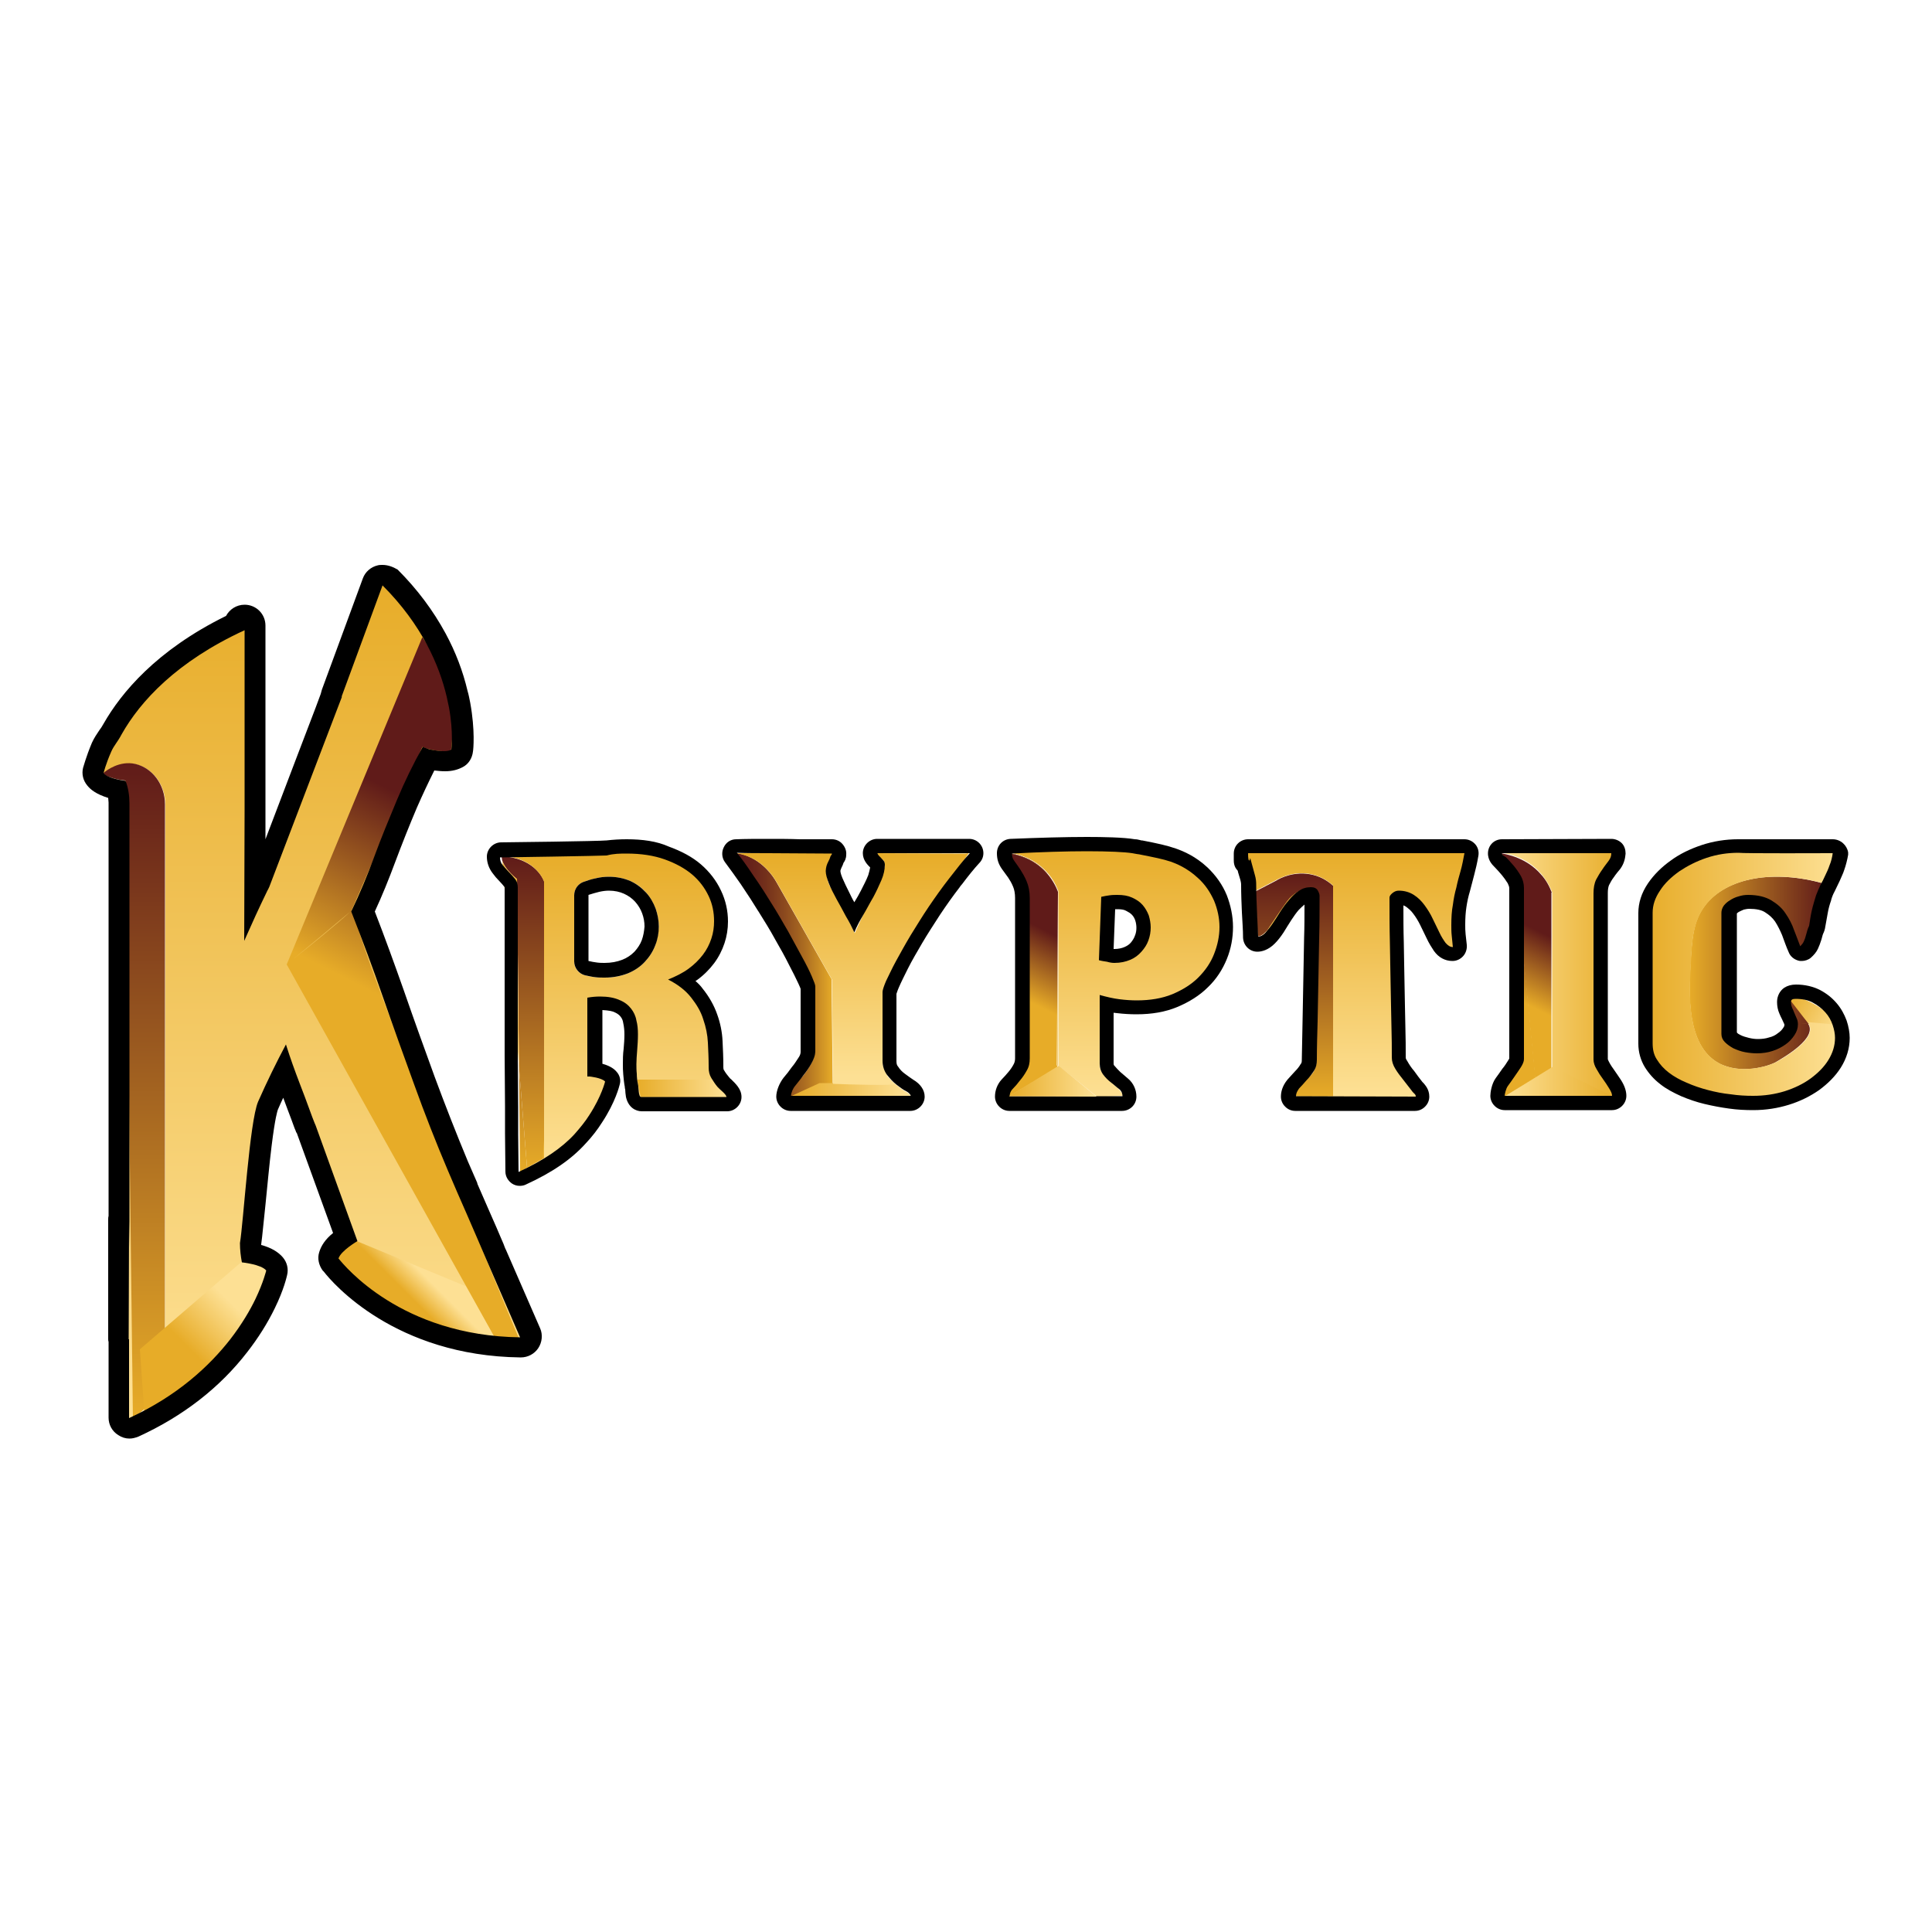<?xml version="1.0" encoding="UTF-8"?> <svg xmlns="http://www.w3.org/2000/svg" xmlns:xlink="http://www.w3.org/1999/xlink" version="1.1" id="Layer_1" x="0px" y="0px" viewBox="0 0 500 500" style="enable-background:new 0 0 500 500;" xml:space="preserve"> <style type="text/css"> .st0{fill:url(#SVGID_1_);} .st1{fill:url(#SVGID_2_);} .st2{fill:url(#SVGID_3_);} .st3{fill:url(#SVGID_4_);} .st4{fill:url(#SVGID_5_);} .st5{fill:url(#SVGID_6_);} .st6{fill:url(#SVGID_7_);} .st7{fill:url(#SVGID_8_);} .st8{fill:url(#SVGID_9_);} .st9{fill:url(#SVGID_10_);} .st10{fill:url(#SVGID_11_);} .st11{fill:url(#SVGID_12_);} .st12{fill:url(#SVGID_13_);} .st13{fill:url(#SVGID_14_);} .st14{fill:url(#SVGID_15_);} .st15{fill:url(#SVGID_16_);} .st16{fill:url(#SVGID_17_);} .st17{fill:url(#SVGID_18_);} .st18{fill:url(#SVGID_19_);} .st19{fill:url(#SVGID_20_);} .st20{fill:url(#SVGID_21_);} .st21{stroke:#000000;stroke-width:13;stroke-linecap:round;stroke-linejoin:round;stroke-miterlimit:10;} .st22{stroke:#000000;stroke-width:15;stroke-miterlimit:10;} .st23{fill:url(#SVGID_22_);} .st24{fill:url(#SVGID_23_);} .st25{fill:url(#SVGID_24_);} .st26{fill:url(#SVGID_25_);} .st27{fill:url(#SVGID_26_);} .st28{fill:url(#SVGID_27_);} .st29{fill:url(#SVGID_28_);} .st30{fill:url(#SVGID_29_);} .st31{fill:url(#SVGID_30_);} .st32{fill:url(#SVGID_31_);} .st33{fill:url(#SVGID_32_);} .st34{fill:url(#SVGID_33_);} .st35{fill:url(#SVGID_34_);} .st36{fill:url(#SVGID_35_);} .st37{fill:url(#SVGID_36_);} .st38{fill:url(#SVGID_37_);} .st39{fill:url(#SVGID_38_);} .st40{fill:url(#SVGID_39_);} .st41{fill:url(#SVGID_40_);} .st42{fill:url(#SVGID_41_);} .st43{fill:url(#SVGID_42_);} .st44{fill:url(#SVGID_43_);} .st45{fill:url(#SVGID_44_);} .st46{fill:url(#SVGID_45_);} .st47{fill:url(#SVGID_46_);} .st48{fill:url(#SVGID_47_);} .st49{fill:#F8E17D;stroke:url(#SVGID_48_);stroke-miterlimit:10;} .st50{fill:url(#SVGID_49_);} </style> <g> <linearGradient id="SVGID_1_" gradientUnits="userSpaceOnUse" x1="81.572" y1="369.182" x2="81.572" y2="148.446"> <stop offset="3.631285e-02" style="stop-color:#FDE094"></stop> <stop offset="1" style="stop-color:#E7AC28"></stop> </linearGradient> <path class="st0" d="M120.7,306.9l-25.2-68v-6.5l8.8-23.3l7.9-11.6l8.5-3.1l-6.2-27.5l-17.3-18.4l-30.9,83.9l-1.7-73.4l-8.8,6 l-21.1,13.7c0,0-9.2,19.1-10.1,18.9l2.2,2.6c0.9-0.8,4.2-3.2,8.3-2.4c4.3,0.9,7.7,5.2,7.7,10.5v151.7l-8.3,7.4 c-0.6-55.1-1.2-110.2-1.9-165.3c-1.1-0.1-2.5-0.3-4-0.9c-0.5-0.2-0.9-0.4-1.3-0.5l3.2,3.8l-0.3,149.7l2.6,15l6.2-2l22.7-17.6 l9.4-21.3l-6.8-4.8l8.5-47.4l16.7,43.1l-4,7.1l2.7,5.2c0,0,14.5,10.2,16.2,10.2c1.7,0,19.3,7.9,19.3,7.9h11.1l4-3.4L120.7,306.9z"></path> <g> <g> <linearGradient id="SVGID_2_" gradientUnits="userSpaceOnUse" x1="288.364" y1="283.978" x2="288.364" y2="218.16"> <stop offset="0" style="stop-color:#FDE094"></stop> <stop offset="1" style="stop-color:#E7AC28"></stop> </linearGradient> <path class="st1" d="M315.3,234.9c-1.9-5.9-6.5-9-9.1-10.8c-15.3-10.4-41.8-4.3-45.6-3.4c0.2,0,0.5,0.1,0.9,0.1c0,0,0-0.1,0-0.1 c1.6,0.3,6.1,1.2,9.6,5.2c1.5,1.7,2.3,3.4,2.8,4.7v0.1v45.1c3.4,2.7,6.7,5.4,10.1,8.1c2.2-0.1,4.3-0.2,6.5-0.3 c0,0,0.6-0.6-2.8-3.4c-3.4-2.8-3.1-4.5-3.1-4.5l0-18.1c9.3,4,24.9,1.3,30-9.2C316.1,244.9,316.9,239.8,315.3,234.9z M295.7,244.3 l-9.1,3.4v-13.6h5.4l2.8,1.4l1.1,3.4L295.7,244.3z"></path> </g> </g> <linearGradient id="SVGID_3_" gradientUnits="userSpaceOnUse" x1="34.758" y1="367.339" x2="34.758" y2="197.6"> <stop offset="0" style="stop-color:#E7AC28"></stop> <stop offset="1" style="stop-color:#601B19"></stop> </linearGradient> <path class="st2" d="M32.5,202c0.6,55.1,1.2,110.2,1.9,165.3l8.3-7.4V208.2c0-5.2-3.3-9.5-7.7-10.5c-4-0.9-7.4,1.6-8.3,2.4l0.4,0.5 c0.4,0.2,0.9,0.4,1.3,0.5C30,201.7,31.4,201.9,32.5,202z"></path> <linearGradient id="SVGID_4_" gradientUnits="userSpaceOnUse" x1="390.522" y1="257.61" x2="398.762" y2="241.212"> <stop offset="0" style="stop-color:#E7AC28"></stop> <stop offset="1" style="stop-color:#601B19"></stop> </linearGradient> <path class="st3" d="M401.6,231c-0.5-1.3-1.3-3.1-2.8-4.7c-3.7-4.3-8.8-5.2-10.4-5.5c0.4,0.5,0.9,1.3,1.4,2.3 c2.1,3.8,2.6,7.2,2.8,9.1c0.3,2.6,0.6,4.9,0.8,6.9l3.9,40.1c1.4-0.8,2.8-1.7,4.2-2.5V231z"></path> <linearGradient id="SVGID_5_" gradientUnits="userSpaceOnUse" x1="334.993" y1="283.779" x2="334.993" y2="226.047"> <stop offset="0" style="stop-color:#E7AC28"></stop> <stop offset="1" style="stop-color:#601B19"></stop> </linearGradient> <path class="st4" d="M339.7,226.4c-4.7-1.1-8.5,0.9-9.4,1.5c-1.8,0.9-3.6,1.9-5.4,2.8c0.2,3.9,0.4,7.8,0.6,11.6c0,0,1,0.4,3.1-2.3 c0,0,1.2-1.8,2.5-3.7c2-2.9,2.5-3.6,3.3-4.3c2.3-2.1,4.1-2.1,4.5-2.1c0.5,0,1,0,1.4,0.3c1.6,1,1,4.5,0.9,5.4 c-0.6,4.1-0.8,17.6-0.6,38.8c0.1,0.4,0.1,1-0.1,1.6c-0.5,2.1-2.3,3.2-2.8,3.5c-0.5,0.5-1.1,1.1-1.7,2c-0.6,0.8-0.9,1.6-1.1,2.3 c3.4,0,6.8,0.1,10.3,0.1l0-54.5C344.1,228.4,342.3,227,339.7,226.4z"></path> <linearGradient id="SVGID_6_" gradientUnits="userSpaceOnUse" x1="263.1" y1="257.566" x2="271.332" y2="241.183"> <stop offset="0" style="stop-color:#E7AC28"></stop> <stop offset="1" style="stop-color:#601B19"></stop> </linearGradient> <path class="st5" d="M273.8,230.8c-0.5-1.4-1.5-3.3-3.2-5.2c-3.2-3.4-7-4.4-9.1-4.7c0.1,0.5,0.3,1.1,0.5,1.9 c1.4,4.9,2.6,8.4,2.8,9.1c1.6,5,1.3,11.2,1.1,15.3c-0.2,6.2-0.3,15.1,0.4,27.6c-1.1,2.3-2.3,3.8-3.3,4.7c-0.7,0.7-2,1.7-2.3,3.4 c-0.1,0.5,0,0.9,0,1.1c4.3-2.6,8.6-5.1,12.9-7.7v-0.5c0,0-0.1-0.1-0.1-0.1L273.8,230.8z"></path> <linearGradient id="SVGID_7_" gradientUnits="userSpaceOnUse" x1="190.253" y1="252.293" x2="215.488" y2="252.293"> <stop offset="0" style="stop-color:#601B19"></stop> <stop offset="0.14" style="stop-color:#65201A"></stop> <stop offset="0.313" style="stop-color:#73301B"></stop> <stop offset="0.503" style="stop-color:#8B491E"></stop> <stop offset="0.707" style="stop-color:#AB6C21"></stop> <stop offset="0.918" style="stop-color:#D59926"></stop> <stop offset="1" style="stop-color:#E7AC28"></stop> </linearGradient> <path class="st6" d="M215.5,280.4l-0.3-27l-14.2-25c-1-1.8-3.6-5.5-8.2-7.1c-0.9-0.3-1.8-0.5-2.6-0.6c3.7,5.3,7.4,11,11.1,17.2 c3.5,5.9,6.7,11.6,9.5,17.1l0.1,16.7c0.2,3-3.4,7.1-3.4,7.1c-3.7,3.3-3,5-3,5l10.9-3.3L215.5,280.4z"></path> <linearGradient id="SVGID_8_" gradientUnits="userSpaceOnUse" x1="437.245" y1="251.747" x2="472.063" y2="251.747"> <stop offset="0" style="stop-color:#E7AC28"></stop> <stop offset="1" style="stop-color:#601B19"></stop> </linearGradient> <path class="st7" d="M472.1,228.7c-12.9-3.7-25.3-1.7-30.9,5.7c-3.1,4.1-3.3,8.7-3.7,15c-0.4,7.4-1.2,21,7.2,25.7 c5.7,3.1,13,0.9,15-0.3s10.8-6.2,8.2-9.9c-0.1-0.1-0.2-0.2-0.3-0.4l-3.9-0.3l-1.3,1.2l-0.3,3.2c0,0-1.6,0.1-3.5,0.3l-2.6,2.4 l-6.8-1.1l-0.2-0.8c-0.4-0.1-0.8-0.2-0.8-0.2l-1.3-6.7l-0.5-1.7l1.2-24.6l0,0l0.1-1.4l3.3-0.6l0.8-0.4l0.8,0.2l0.2,0l0.4,0.2 l5.2,1.1l0.9,1.4l2.3,1l0.9,4.1l0.4,0.6l2.4,4.3l1.3-0.9L472.1,228.7z"></path> <linearGradient id="SVGID_9_" gradientUnits="userSpaceOnUse" x1="135.378" y1="303.259" x2="135.378" y2="221.6"> <stop offset="0" style="stop-color:#E7AC28"></stop> <stop offset="1" style="stop-color:#601B19"></stop> </linearGradient> <path class="st8" d="M140.9,228.3c0,0-1.9-6.2-11-6.7l0.1,1.2c0.4,1,1.3,2.7,3.8,4.7l0.5,48.4l2.1,26.4l4.4-2.5V228.3z"></path> <linearGradient id="SVGID_10_" gradientUnits="userSpaceOnUse" x1="132.136" y1="304.11" x2="132.136" y2="220.04"> <stop offset="3.631285e-02" style="stop-color:#FDE094"></stop> <stop offset="1" style="stop-color:#E7AC28"></stop> </linearGradient> <path class="st9" d="M130,222.8l4.3,53.1l-0.5-48.4C131.3,225.5,130.3,223.8,130,222.8z"></path> <linearGradient id="SVGID_11_" gradientUnits="userSpaceOnUse" x1="129.877" y1="303.259" x2="129.877" y2="221.6"> <stop offset="0" style="stop-color:#E7AC28"></stop> <stop offset="1" style="stop-color:#601B19"></stop> </linearGradient> <path class="st10" d="M129.8,221.6c0,0,0,0.4,0.2,1.2l-0.1-1.2C129.8,221.6,129.8,221.6,129.8,221.6z"></path> <linearGradient id="SVGID_12_" gradientUnits="userSpaceOnUse" x1="135.357" y1="303.259" x2="135.357" y2="221.6"> <stop offset="0" style="stop-color:#E7AC28"></stop> <stop offset="1" style="stop-color:#601B19"></stop> </linearGradient> <polygon class="st11" points="134.6,303.3 136.4,302.2 134.3,275.9 "></polygon> <linearGradient id="SVGID_13_" gradientUnits="userSpaceOnUse" x1="149.621" y1="301.558" x2="149.621" y2="278.308"> <stop offset="0" style="stop-color:#E7AC28"></stop> <stop offset="0.964" style="stop-color:#FDE094"></stop> </linearGradient> <path class="st12" d="M152.2,278.3c-3.8,5.2-7.6,10.4-11.3,15.6c-0.2,2.6-0.4,5.1-0.6,7.7c4.7-3.6,9.3-7.2,14-10.8l4.7-11.3 L152.2,278.3z"></path> <linearGradient id="SVGID_14_" gradientUnits="userSpaceOnUse" x1="48.665" y1="348.721" x2="60.453" y2="336.932"> <stop offset="0" style="stop-color:#E7AC28"></stop> <stop offset="0.964" style="stop-color:#FDE094"></stop> </linearGradient> <polygon class="st13" points="62.6,326.5 36.2,349.2 37.6,369.3 63,346.4 70.8,328.5 "></polygon> <linearGradient id="SVGID_15_" gradientUnits="userSpaceOnUse" x1="108.34" y1="337.801" x2="113.122" y2="333.018"> <stop offset="0" style="stop-color:#E7AC28"></stop> <stop offset="0.964" style="stop-color:#FDE094"></stop> </linearGradient> <polygon class="st14" points="120.6,332.9 92.1,321.1 86.3,323.9 92.1,334.4 115.8,346.4 132.9,349.2 "></polygon> <linearGradient id="SVGID_16_" gradientUnits="userSpaceOnUse" x1="975.694" y1="-1692.599" x2="992.769" y2="-1692.599" gradientTransform="matrix(0.87 0.493 0.493 -0.87 447.394 -1694.995)"> <stop offset="0" style="stop-color:#E7AC28"></stop> <stop offset="0.964" style="stop-color:#FDE094"></stop> </linearGradient> <path class="st15" d="M461.6,257c1.9,0.4,4.5,1.1,7.4,2.6c3.6,1.9,6,4.2,7.5,5.8c-3.9-0.2-7.8-0.4-11.7-0.7 C463.7,262.2,462.6,259.6,461.6,257z"></path> <linearGradient id="SVGID_17_" gradientUnits="userSpaceOnUse" x1="345.037" y1="280.803" x2="367.437" y2="280.803"> <stop offset="0" style="stop-color:#E7AC28"></stop> <stop offset="0.964" style="stop-color:#FDE094"></stop> </linearGradient> <polygon class="st16" points="361.9,277.8 345,277.8 345,283.8 366.3,283.7 367.4,283.1 365.2,280.6 "></polygon> <linearGradient id="SVGID_18_" gradientUnits="userSpaceOnUse" x1="267.588" y1="283.978" x2="267.588" y2="218.16"> <stop offset="0" style="stop-color:#FDE094"></stop> <stop offset="1" style="stop-color:#E7AC28"></stop> </linearGradient> <path class="st17" d="M270.5,225.6c1.8,1.9,2.7,3.8,3.2,5.2v-0.1c-0.5-1.3-1.3-3-2.8-4.7c-3.4-4-8-4.9-9.6-5.2c0,0,0,0.1,0,0.1 C263.5,221.2,267.4,222.3,270.5,225.6z"></path> <linearGradient id="SVGID_19_" gradientUnits="userSpaceOnUse" x1="253.932" y1="252.959" x2="262.164" y2="236.576"> <stop offset="0" style="stop-color:#E7AC28"></stop> <stop offset="1" style="stop-color:#601B19"></stop> </linearGradient> <path class="st18" d="M270.5,225.6c1.8,1.9,2.7,3.8,3.2,5.2v-0.1c-0.5-1.3-1.3-3-2.8-4.7c-3.4-4-8-4.9-9.6-5.2c0,0,0,0.1,0,0.1 C263.5,221.2,267.4,222.3,270.5,225.6z"></path> <linearGradient id="SVGID_20_" gradientUnits="userSpaceOnUse" x1="273.684" y1="283.978" x2="273.684" y2="218.16"> <stop offset="0" style="stop-color:#FDE094"></stop> <stop offset="1" style="stop-color:#E7AC28"></stop> </linearGradient> <path class="st19" d="M273.6,275.8c0,0,0.1,0.1,0.1,0.1v-45.1L273.6,275.8z"></path> <linearGradient id="SVGID_21_" gradientUnits="userSpaceOnUse" x1="269.913" y1="260.989" x2="278.145" y2="244.607"> <stop offset="0" style="stop-color:#E7AC28"></stop> <stop offset="1" style="stop-color:#601B19"></stop> </linearGradient> <path class="st20" d="M273.6,275.8c0,0,0.1,0.1,0.1,0.1v-45.1L273.6,275.8z"></path> <path d="M281.3,220.3c5.7,0,9.8,0.2,11.7,0.5c0.9,0.2,1.8,0.3,1.8,0.3c4,0.8,6.1,1.2,8.2,1.9c1.4,0.5,4.2,1.6,7,4.2 c1.9,1.7,3.2,3.7,4.2,5.9c0.9,2.2,1.4,4.5,1.4,6.8c0,2.4-0.5,4.7-1.4,7c-0.9,2.3-2.3,4.3-4.1,6.1c-1.8,1.8-4.1,3.2-6.7,4.3 c-2.7,1.1-5.8,1.6-9.2,1.6c-1.4,0-2.9-0.1-4.5-0.3c-1.6-0.2-3.3-0.6-5.1-1.1l0,17.7c0,1.1,0.3,2.1,0.9,2.9c0.6,0.8,1.3,1.5,2.1,2.1 c0.8,0.6,1.4,1.2,2.1,1.7c0.6,0.5,0.8,1.2,0.8,1.8c-1.3,0-28.2,0-29.2,0c0-0.6,0.2-1.3,0.8-1.9c0.6-0.6,1.2-1.3,1.8-2.1 c0.7-0.8,1.3-1.7,1.8-2.6c0.6-1,0.8-2,0.8-3.2l0-41.5c0-1.7-0.3-3.1-0.8-4.3c-0.5-1.2-1.1-2.2-1.6-3c-0.6-0.9-1.1-1.6-1.6-2.3 c-0.5-0.7-0.6-1.2-0.6-1.9C269.3,220.5,276,220.3,281.3,220.3 M288.4,249.2c1.6,0,2.9-0.3,4.1-0.8c1.2-0.5,2.1-1.2,2.9-2.1 c0.8-0.9,1.4-1.8,1.8-2.9c0.4-1.1,0.6-2.2,0.6-3.4c0-1-0.2-2.1-0.5-3.1c-0.4-1-0.9-1.9-1.6-2.7c-0.7-0.8-1.6-1.4-2.7-1.9 c-1.1-0.5-2.3-0.7-3.8-0.7c-0.6,0-1.3,0-2,0.1c-0.7,0.1-1.4,0.2-2.2,0.4l-0.6,16.4c0.7,0.2,1.5,0.3,2.1,0.4 C287.2,249.1,287.8,249.2,288.4,249.2 M281.3,216.6c-5.6,0-12.5,0.2-19.8,0.5c-2,0.1-3.5,1.7-3.5,3.7c0,1.6,0.4,2.8,1.3,4.1 c0.5,0.7,1,1.4,1.6,2.2c0.4,0.6,0.9,1.4,1.3,2.4c0.3,0.7,0.5,1.7,0.5,2.9l0,41.5c0,0.5-0.1,1-0.3,1.4c-0.4,0.8-0.9,1.5-1.4,2.1 c-0.6,0.7-1.2,1.4-1.8,2c-1.1,1.2-1.7,2.8-1.7,4.4c0,2,1.7,3.7,3.7,3.7l29.2,0c2,0,3.7-1.6,3.7-3.7c0-1.8-0.8-3.5-2.1-4.6 c-0.6-0.5-1.3-1.1-2.1-1.8c-0.5-0.5-1-1-1.5-1.6c-0.1-0.1-0.2-0.2-0.2-0.6l0-13.1c0.3,0,0.6,0.1,0.9,0.1c1.7,0.2,3.4,0.3,5,0.3 c4,0,7.5-0.6,10.6-1.9c3.1-1.3,5.8-3,7.9-5.1c2.2-2.1,3.8-4.6,4.9-7.3c1.1-2.7,1.6-5.5,1.6-8.3c0-2.8-0.6-5.6-1.6-8.2 c-1.1-2.7-2.8-5.1-5-7.2c-3.1-2.9-6.2-4.2-8.2-4.9c-2.3-0.8-4.6-1.3-8.7-2.1l0,0c-0.1,0-0.1,0-0.2,0l-0.4-0.1 c-0.4-0.1-0.8-0.2-1.3-0.2C290.9,216.7,285.4,216.6,281.3,216.6L281.3,216.6z M288.6,235.3c0.2,0,0.4,0,0.6,0 c0.9,0,1.7,0.1,2.2,0.4c0.6,0.3,1.1,0.6,1.5,1c0.4,0.4,0.7,0.9,0.9,1.5c0.2,0.6,0.3,1.3,0.3,1.9c0,0.7-0.1,1.4-0.4,2.1 c-0.2,0.6-0.6,1.2-1,1.7c-0.4,0.5-1,0.9-1.7,1.2c-0.7,0.3-1.6,0.5-2.6,0.5c-0.1,0-0.1,0-0.2,0L288.6,235.3L288.6,235.3z"></path> <linearGradient id="SVGID_22_" gradientUnits="userSpaceOnUse" x1="160.075" y1="304.11" x2="160.075" y2="220.04"> <stop offset="3.631285e-02" style="stop-color:#FDE094"></stop> <stop offset="1" style="stop-color:#E7AC28"></stop> </linearGradient> <path class="st23" d="M190,282.1c-1.1-0.6-5.1-5.7-5.1-5.7l-0.9-13.3l-6.8-10.2l8.8-8.8l0.6-9.6l-6-9.4l-10.2-5.1h-19.3l-21.4,0.1 l0.1,1.4c9.1,0.5,11,6.7,11,6.7v71.5l-4.4,2.5l0.2,1.9l17-11.6l5.4-13.6l-4.7-2.1v-16.4h5.1l4.8,6.2l-0.9,9.1l1.7,9.9l24.1-0.6 C189.2,285,191.2,282.7,190,282.1z M169.6,244.6c-0.6,1.6-1.5,3-2.7,4.3c-1.2,1.3-2.7,2.3-4.4,3c-1.7,0.7-3.7,1.1-6,1.1 c-0.8,0-1.6,0-2.4-0.1c-0.8-0.1-1.7-0.2-2.7-0.5c-1.7-0.4-2.8-1.9-2.8-3.6v-17.1c0-1.6,1-3,2.5-3.5c1.1-0.4,2.2-0.7,3.1-0.9 c1.1-0.3,2.3-0.4,3.4-0.4c2,0,3.9,0.4,5.5,1.1c1.6,0.7,3,1.7,4.1,3c1.1,1.2,1.9,2.7,2.5,4.2c0.5,1.5,0.8,3.1,0.8,4.6 C170.4,241.4,170.1,243,169.6,244.6z"></path> <path d="M167.2,231c-1.1-1.2-2.5-2.3-4.1-3c-1.6-0.7-3.5-1.1-5.5-1.1c-1.1,0-2.2,0.1-3.4,0.4c-1,0.2-2,0.5-3.1,0.9 c-1.5,0.5-2.5,1.9-2.5,3.5v17.1c0,1.7,1.2,3.2,2.8,3.6c0.9,0.2,1.8,0.4,2.7,0.5c0.8,0.1,1.6,0.1,2.4,0.1c2.2,0,4.2-0.4,6-1.1 c1.7-0.7,3.2-1.7,4.4-3c1.2-1.3,2.1-2.7,2.7-4.3c0.6-1.5,0.9-3.2,0.9-4.8c0-1.6-0.3-3.1-0.8-4.6C169.1,233.6,168.3,232.2,167.2,231 z M166.1,243.3c-0.4,1.1-1.1,2.1-1.9,3c-0.9,0.9-1.9,1.6-3.2,2.1c-1.3,0.5-2.8,0.8-4.5,0.8c-0.6,0-1.3,0-2-0.1 c-0.7-0.1-1.4-0.2-2.2-0.4v-17.1c1-0.3,1.9-0.6,2.8-0.8c0.9-0.2,1.7-0.3,2.5-0.3c1.5,0,2.8,0.3,3.9,0.8c1.1,0.5,2.1,1.2,2.9,2.1 c0.8,0.9,1.4,1.9,1.8,3s0.6,2.2,0.6,3.4C166.7,241,166.5,242.2,166.1,243.3z"></path> <g> <linearGradient id="SVGID_23_" gradientUnits="userSpaceOnUse" x1="91.679" y1="234.805" x2="91.818" y2="234.529"> <stop offset="0" style="stop-color:#E7AC28"></stop> <stop offset="1" style="stop-color:#601B19"></stop> </linearGradient> <path class="st24" d="M91.7,234.4c-0.1,0.1-0.2,0.3-0.2,0.7C92.2,234.5,92.3,234.2,91.7,234.4z"></path> <linearGradient id="SVGID_24_" gradientUnits="userSpaceOnUse" x1="116.279" y1="266.68" x2="138.232" y2="222.992"> <stop offset="0" style="stop-color:#E7AC28"></stop> <stop offset="1" style="stop-color:#601B19"></stop> </linearGradient> <path class="st25" d="M134.3,346.4c0,0-42.3-101.4-42.8-111.2c-0.2,0.2-0.3,0.3-0.6,0.6l18.4-42.5c0,0,3.1,1.4,7.4,1.1 c0.4-2.9,0.6-6.6,0-10.8c-1.2-8.8-4.9-15.2-7.4-18.7c-11.7,28.2-23.4,56.5-35.1,84.7c0,0,0,0,0,0l0,0c0,0,0,0,0,0c0,0,0,0,0,0 l53.7,96.3L134.3,346.4z M90.7,235.9c-3.2,3-11.2,9.5-14.8,12.3C80.9,244.1,85.8,240,90.7,235.9z"></path> </g> <linearGradient id="SVGID_25_" gradientUnits="userSpaceOnUse" x1="261.138" y1="279.767" x2="283.821" y2="279.767"> <stop offset="0" style="stop-color:#E7AC28"></stop> <stop offset="0.964" style="stop-color:#FDE094"></stop> </linearGradient> <polygon class="st26" points="261.1,283.7 283.8,283.8 274,275.8 "></polygon> <linearGradient id="SVGID_26_" gradientUnits="userSpaceOnUse" x1="387.284" y1="285.821" x2="419.818" y2="285.821"> <stop offset="3.631285e-02" style="stop-color:#FDE094"></stop> <stop offset="1" style="stop-color:#E7AC28"></stop> </linearGradient> <path class="st27" d="M419.6,285.4c0,0-0.1,0-0.1,0l0.3,0.8L419.6,285.4z"></path> <linearGradient id="SVGID_27_" gradientUnits="userSpaceOnUse" x1="387.284" y1="252.222" x2="419.818" y2="252.222"> <stop offset="3.631285e-02" style="stop-color:#FDE094"></stop> <stop offset="1" style="stop-color:#E7AC28"></stop> </linearGradient> <path class="st28" d="M419.5,285.4l-4.8-12.6l0.3-42l4.7-11.5l-32.3-1.1l5.8,17.6l0.3,3.2c-0.2-2-0.4-4.3-0.8-6.9 c-0.2-1.9-0.8-5.3-2.8-9.1c-0.5-1-1-1.7-1.4-2.3c1.6,0.2,6.7,1.1,10.4,5.5c1.4,1.7,2.3,3.4,2.8,4.7v45.6c-1.4,0.8-2.8,1.7-4.2,2.5 l0.7,7.1C398.1,286.2,417.8,285.5,419.5,285.4z"></path> <linearGradient id="SVGID_28_" gradientUnits="userSpaceOnUse" x1="394.996" y1="259.858" x2="403.236" y2="243.46"> <stop offset="0" style="stop-color:#E7AC28"></stop> <stop offset="1" style="stop-color:#601B19"></stop> </linearGradient> <path class="st29" d="M393.8,247.4c-0.2,6.8-0.4,15.5-0.3,27.5c-1,2.1-2,3.6-2.8,4.5c-0.7,0.9-1.8,2-2,3.7c-0.1,0.5,0,0.9,0,1.1 c2.9-1.7,5.8-3.4,8.7-5.1l-3.9-40.1C393.9,244.5,393.8,247.4,393.8,247.4z"></path> <linearGradient id="SVGID_29_" gradientUnits="userSpaceOnUse" x1="388.986" y1="280.009" x2="417.907" y2="280.009"> <stop offset="3.631285e-02" style="stop-color:#FDE094"></stop> <stop offset="1" style="stop-color:#E7AC28"></stop> </linearGradient> <path class="st30" d="M389,284c9.6,0,19.3,0,28.9,0c-5.4-2.6-10.7-5.3-16.1-7.9L389,284z"></path> <linearGradient id="SVGID_30_" gradientUnits="userSpaceOnUse" x1="204.713" y1="282.152" x2="235.903" y2="282.152"> <stop offset="0" style="stop-color:#E7AC28"></stop> <stop offset="0.964" style="stop-color:#FDE094"></stop> </linearGradient> <path class="st31" d="M204.7,283.7c10.4,0.1,20.8,0.2,31.2,0.3c-0.3-0.6-0.6-0.9-0.9-1.1c-0.3-0.3-0.5-0.3-1.1-0.7 c-0.5-0.3-0.9-0.6-1.1-0.8c-0.4-0.3-0.8-0.6-1.4-1.1c-6.4,0-12.9,0-19.3,0L204.7,283.7z"></path> <linearGradient id="SVGID_31_" gradientUnits="userSpaceOnUse" x1="220.472" y1="280.67" x2="220.472" y2="220.749"> <stop offset="3.631285e-02" style="stop-color:#FDE094"></stop> <stop offset="1" style="stop-color:#E7AC28"></stop> </linearGradient> <path class="st32" d="M250.7,220.8l-0.9,0.1l-22.7-0.1c-0.3,0.3,0.6,1.4,1.3,1.7c0.7,0.3,0.6,1.9,0.6,1.9l-7.8,17.1 c0,0-3.4-7.4-6.1-11.6c-2.7-4.2,0.4-9.1,0.4-9.1c-8.4,0-16.8,0-25.2,0c0.8,0.1,1.7,0.3,2.6,0.6c4.6,1.5,7.2,5.3,8.2,7.1l14.2,25 l0.3,27c5.3,0.2,16.1,0.5,16.1,0c0,0-0.1,0-0.2-0.1c-0.1-0.1-0.2-0.2-0.3-0.3c0,0-0.1-0.1-0.3-0.3c-0.9-0.9-0.9-0.9-0.9-0.9 c-0.3-0.3-0.7-1-1.5-3.1c0,0,0-19.2,0-19.2c1-3.3,2.4-5.6,3.8-7.8C237.6,240.5,243.8,231.2,250.7,220.8z"></path> <path d="M198.8,220.8c5.5,0,11,0.1,16.5,0.1c0,0.4-0.3,0.4-0.4,0.8c-0.1,0.4-0.3,0.8-0.5,1.2c-0.2,0.4-0.4,0.8-0.5,1.2 c-0.1,0.4-0.2,0.9-0.2,1.3c0,0.9,0.3,1.9,0.8,3.2c0.5,1.3,1.2,2.6,2,4.1c0.8,1.4,1.6,2.9,2.4,4.4c0.9,1.5,1.6,2.9,2.2,4.2 c0.6-1.5,1.4-3,2.3-4.5c0.9-1.5,1.7-3.1,2.6-4.6c0.8-1.5,1.5-3,2.1-4.4c0.6-1.4,0.9-2.8,0.9-4c0-0.4-0.1-0.8-0.3-1 c-0.2-0.3-0.5-0.5-0.7-0.8c-0.2-0.2-0.9-0.8-0.9-1.2c1.1,0,22,0,23.9,0c-1.7,1.8-3.6,4.3-5.4,6.6c-1.8,2.3-3.5,4.7-5.2,7.2 c-1.7,2.5-3.2,5-4.7,7.4c-1.5,2.5-2.7,4.7-3.8,6.7c-1.1,2-1.9,3.8-2.6,5.2c-0.6,1.4-0.9,2.4-0.9,2.8v17.8c0,1.4,0.4,2.6,1.1,3.6 c0.8,1,1.6,1.9,2.5,2.6c0.9,0.7,1.7,1.3,2.5,1.7c0.8,0.4,1.2,1,1.2,1.2c-1.4,0-29.8,0-31,0c0-0.5,0.4-1.8,1.1-2.6 c0.6-0.8,1.4-1.7,2.1-2.7c0.8-1,1.5-2,2.1-3.1c0.6-1.1,1-2.1,1-3.2v-16.7c0-0.4-0.3-1.2-0.9-2.6c-0.6-1.4-1.4-3-2.5-5 c-1.1-2-2.3-4.2-3.6-6.6c-1.4-2.4-2.8-4.9-4.4-7.4c-1.1-1.8-2.6-4.2-4.7-7.2c-1.6-2.4-3-4.4-4.2-5.8 C193.4,220.8,196.1,220.8,198.8,220.8 M250.9,220.8L250.9,220.8 M198.8,217.1v3.7V217.1c-3.1,0-5.8,0-8.3,0.1 c-1.4,0-2.6,0.8-3.2,2.1c-0.6,1.2-0.5,2.7,0.3,3.8c1.4,1.9,2.8,3.8,4.1,5.7c1.9,2.8,3.3,5,4.4,6.8l0.2,0.3c1.5,2.4,3,4.8,4.3,7.2 c1.4,2.4,2.6,4.6,3.6,6.6c1,1.9,1.8,3.5,2.4,4.8c0.4,0.8,0.5,1.2,0.6,1.4v16.3c0,0.4-0.1,0.8-0.4,1.3c-0.6,0.9-1.2,1.9-1.9,2.7 c-0.7,1-1.4,1.9-2.1,2.7c-1.1,1.4-1.9,3.4-1.9,4.9c0,2,1.7,3.7,3.7,3.7h31c2,0,3.7-1.7,3.7-3.7c0-1.7-1.1-3.3-3-4.4 c-0.6-0.4-1.3-0.9-2.1-1.5c-0.7-0.5-1.3-1.1-1.8-1.9c-0.2-0.2-0.4-0.6-0.4-1.3v-17.5c0.1-0.2,0.2-0.7,0.6-1.6c0.6-1.4,1.4-3,2.4-5 c1-2,2.3-4.2,3.7-6.6c1.4-2.4,3-4.8,4.6-7.3c1.6-2.4,3.3-4.8,5-7c0.2-0.3,0.4-0.6,0.7-0.9c1.5-2,3.1-4,4.4-5.4 c0.7-0.7,1.1-1.6,1.1-2.6c0-2-1.6-3.7-3.7-3.7h0H227c-2,0-3.7,1.7-3.7,3.7c0,1.8,1.2,3,1.9,3.7c-0.1,0.6-0.3,1.3-0.5,2 c-0.5,1.3-1.2,2.6-1.9,4c-0.5,1-1.1,2-1.7,3c-0.5-0.8-0.9-1.7-1.3-2.5c-0.7-1.4-1.3-2.6-1.8-3.8c-0.5-1.2-0.5-1.7-0.5-1.8 c0,0,0-0.1,0-0.1c0.1-0.3,0.2-0.6,0.3-0.8c0.2-0.4,0.4-0.8,0.5-1.2c0.3-0.4,0.7-1.1,0.7-2.1c0.1-1-0.3-2-1-2.8 c-0.7-0.8-1.7-1.2-2.7-1.2c-2.8,0-5.6,0-8.3,0C204.4,217.1,201.6,217.1,198.8,217.1L198.8,217.1z"></path> <linearGradient id="SVGID_32_" gradientUnits="userSpaceOnUse" x1="26.889" y1="367.339" x2="26.889" y2="197.6"> <stop offset="0" style="stop-color:#E7AC28"></stop> <stop offset="1" style="stop-color:#601B19"></stop> </linearGradient> <path class="st33" d="M26.6,200.3c0.2,0.1,0.4,0.2,0.6,0.3l-0.4-0.5C26.7,200.2,26.6,200.3,26.6,200.3z"></path> <linearGradient id="SVGID_33_" gradientUnits="userSpaceOnUse" x1="164.932" y1="281.646" x2="188.466" y2="281.646"> <stop offset="0" style="stop-color:#E7AC28"></stop> <stop offset="0.964" style="stop-color:#FDE094"></stop> </linearGradient> <path class="st34" d="M188.2,283.7c0,0-0.2-0.9-1.8-2c0,0-2.2-2.5-1.9-2.4c0.3,0.1,0,0.1,0,0.1h-19.6l0.9,4.5h22.7L188.2,283.7z"></path> <path d="M162.2,220.9c3.7,0,7,0.5,9.8,1.5c2.8,1,5.2,2.3,7.1,3.9c1.9,1.6,3.3,3.5,4.3,5.6c1,2.1,1.4,4.3,1.4,6.5 c0,1.5-0.2,3-0.7,4.5c-0.5,1.5-1.2,2.9-2.2,4.2c-1,1.3-2.2,2.5-3.7,3.6c-1.5,1.1-3.3,2-5.3,2.8c2.6,1.3,4.6,2.9,6,4.7 c1.4,1.8,2.5,3.6,3.1,5.6c0.7,2,1.1,4,1.2,6c0.1,2.1,0.2,4.1,0.2,6.1v0.3c0,1.1,0.2,2,0.7,2.8c0.5,0.8,1,1.6,1.6,2.3 c0.6,0.7,2.3,1.9,2.3,2.6c-1.1,0-21.5,0-22.1,0c-0.7,0-0.6-2.5-0.8-3.3c-0.2-0.9-0.3-1.8-0.3-2.7c-0.1-0.9-0.1-1.8-0.1-2.5 c0-1.1,0.1-2.3,0.2-3.6c0.1-1.3,0.2-2.7,0.2-4.1c0-1.3-0.1-2.5-0.4-3.6c-0.2-1.2-0.7-2.2-1.4-3.1c-0.7-0.9-1.7-1.7-3-2.2 c-1.3-0.6-3-0.9-5-0.9c-1.1,0-2.2,0.1-3.3,0.3v20.4h0.6c0,0,3.1,0.3,4,1.3c0,0-0.9,3.8-4.1,8.7c-1,1.6-2.3,3.2-3.8,4.9 c-3.3,3.6-8,6.8-14.5,9.8l-0.1-9.8l0-6.9l-0.1-13.5v-43.5c0-0.8-0.2-1.5-0.7-2.1c-0.5-0.6-1-1.2-1.6-1.8c-0.6-0.6-1.1-1.2-1.6-1.8 c-0.5-0.6-0.7-1.3-0.7-2c1.1,0,26.1-0.4,27.6-0.5C158.9,220.9,160.5,220.9,162.2,220.9 M162.2,217.2c-1.8,0-3.5,0.1-5.2,0.3 c-1.9,0.2-25.9,0.5-27.3,0.5c-2,0-3.7,1.7-3.7,3.7c0,1.5,0.5,3,1.5,4.3c0.5,0.7,1.1,1.4,1.8,2.1c0.5,0.5,0.9,1,1.3,1.5v43.4 c0,0,0,0,0,0l0.1,13.5l0,6.9l0.1,9.8c0,1.3,0.7,2.4,1.7,3.1c0.6,0.4,1.3,0.6,2,0.6c0.5,0,1.1-0.1,1.5-0.3c7-3.2,11.9-6.6,15.6-10.7 c1.6-1.7,3-3.5,4.2-5.4c3.5-5.3,4.5-9.5,4.6-9.9c0.3-1.1,0-2.3-0.8-3.2c-0.9-1.1-2.3-1.7-3.7-2.1v-13.9c1.7,0.1,2.7,0.3,3.2,0.6 c0.7,0.3,1.2,0.7,1.5,1.1c0.4,0.5,0.6,1,0.7,1.7c0.2,0.9,0.3,1.9,0.3,2.9c0,1.3-0.1,2.5-0.2,3.7c-0.2,1.5-0.2,2.8-0.2,4 c0,0.8,0,1.7,0.1,2.7c0.1,1.1,0.2,2.2,0.4,3.2c0,0.1,0,0.4,0.1,0.6c0,0.6,0.1,1.3,0.2,2c0.6,2.7,2.5,3.7,4.1,3.7h22.1 c2,0,3.7-1.7,3.7-3.7c0-2.1-1.6-3.5-2.7-4.6c-0.2-0.1-0.4-0.4-0.5-0.5c-0.5-0.6-0.9-1.1-1.3-1.8c-0.1-0.1-0.2-0.3-0.2-0.9v-0.3 c0-2.1-0.1-4.2-0.2-6.3c-0.1-2.4-0.6-4.8-1.4-7c-0.8-2.3-2.1-4.6-3.8-6.7c-0.5-0.7-1.1-1.3-1.8-1.9c0.1-0.1,0.2-0.2,0.3-0.2 c1.8-1.3,3.3-2.8,4.5-4.4c1.2-1.6,2.1-3.4,2.7-5.2c0.6-1.8,0.9-3.7,0.9-5.6c0-2.8-0.6-5.5-1.8-8c-1.2-2.6-3-4.9-5.2-6.8 c-2.2-1.9-5-3.4-8.3-4.6C170,217.7,166.3,217.2,162.2,217.2L162.2,217.2z"></path> <linearGradient id="SVGID_34_" gradientUnits="userSpaceOnUse" x1="351.275" y1="285.396" x2="351.275" y2="219.331"> <stop offset="3.631285e-02" style="stop-color:#FDE094"></stop> <stop offset="1" style="stop-color:#E7AC28"></stop> </linearGradient> <path class="st35" d="M321.8,219.3v4.5l2.1,20l5.1-1.4l7.7-9.9l3.4-0.9l-1.7,43.9l-5.2,9.8h35.4l-1.4-4.8l-5.4-7.9l-0.3-41.1 l7.1,5.1l6.2,10.8l3.1-2l1.1-16.7l1.7-9.4H321.8z M334.8,283.7c0.2-0.6,0.6-1.4,1.1-2.3c0.6-0.9,1.2-1.5,1.7-2 c0.4-0.2,2.3-1.3,2.8-3.5c0.1-0.6,0.1-1.2,0.1-1.6c-0.2-21.2,0-34.7,0.6-38.8c0.1-0.8,0.7-4.4-0.9-5.4c-0.4-0.3-0.9-0.3-1.4-0.3 c-0.4,0-2.2,0.1-4.5,2.1c-0.8,0.7-1.3,1.4-3.3,4.3c-1.3,1.9-2.5,3.7-2.5,3.7c-0.4,0.8-1.2,1.9-2.5,2.6c-0.2,0.1-0.4,0.2-0.6,0.3 c-0.2-4.1-0.4-8.1-0.6-12.2c1.8-0.9,3.6-1.9,5.4-2.8c0.9-0.5,4.7-2.6,9.4-1.5c2.6,0.6,4.5,2,5.4,2.9l0,54.5 C341.7,283.8,338.2,283.7,334.8,283.7z"></path> <g> <path d="M323,220.8c0.7,0,55.3,0,56,0c-0.3,1.6-0.6,3.2-1,4.6c-0.4,1.4-0.8,2.8-1.1,4.3c-0.4,1.4-0.7,2.9-0.9,4.5 c-0.3,1.5-0.4,3.3-0.4,5.2c0,0.9,0,1.8,0.1,2.7c0.1,1,0.2,2,0.3,3c-0.7,0-1.3-0.4-1.9-1.1c-0.5-0.7-1.1-1.6-1.6-2.7 c-0.5-1.1-1.1-2.2-1.7-3.5c-0.6-1.3-1.3-2.4-2.1-3.5c-0.8-1.1-1.7-2-2.8-2.7c-1.1-0.7-2.4-1.1-3.9-1.1c-0.6,0-1.1,0.2-1.6,0.6 c-0.5,0.4-0.8,0.8-0.8,1.2c0,3.8,0,7.7,0.1,11.6c0.1,3.9,0.1,7.7,0.2,11.3c0.1,3.6,0.1,7,0.2,10.2c0.1,3.2,0.1,5.9,0.1,8.3 c0,1,0.3,1.9,0.9,2.9c0.6,1,1.3,1.9,2.1,2.9c0.7,0.9,1.4,1.8,2.1,2.7c0.6,0.9,1.1,0.9,1.1,1.6c-1.3,0-29.9-0.1-31-0.1 c0-0.7,0.3-1.3,0.8-2c0.6-0.6,1.2-1.3,1.9-2.1c0.7-0.7,1.3-1.5,1.9-2.4c0.6-0.9,0.8-1.8,0.8-2.9c0-3.2,0.1-6.6,0.2-10.1 c0.1-3.5,0.1-7.1,0.2-10.7c0.1-3.6,0.1-7.3,0.2-10.9c0.1-3.7,0.1-7.3,0.1-10.8c0-0.4-0.2-0.9-0.5-1.4c-0.3-0.5-0.9-0.8-1.7-0.8 c-1.2,0-2.2,0.3-3.1,0.9c-0.9,0.6-1.8,1.4-2.6,2.4c-0.8,0.9-1.6,2-2.3,3.1c-0.7,1.1-1.3,2.1-2,3.1c-0.6,0.9-1.3,1.7-1.9,2.4 c-0.6,0.6-1.2,0.9-1.8,0.9c-0.1-2.2-0.2-4.5-0.3-6.7c-0.1-2.3-0.2-4.5-0.2-6.9c0-0.7-0.1-1.5-0.3-2.2c-0.2-0.7-0.4-1.5-0.6-2.2 c-0.2-0.7-0.4-1.5-0.6-2.2c0,0,0-0.1,0-0.1c-0.1,0-0.2,0.6-0.2,0.6C323.1,222.7,323,222.3,323,220.8 M323,217.2 c-2,0-3.7,1.6-3.7,3.7c0,0.7,0,1.2,0,1.6c0,0.6,0,1.8,1,2.8c0,0.1,0.1,0.2,0.1,0.4c0.2,0.7,0.4,1.3,0.6,2c0.1,0.4,0.2,0.8,0.2,1.3 c0,2.4,0.1,4.8,0.2,7.1c0.1,2.2,0.3,4.4,0.3,6.6c0.1,2,1.7,3.6,3.7,3.6c1.1,0,2.8-0.4,4.5-2.1c0.8-0.8,1.5-1.7,2.3-2.9 c0.6-1,1.3-2.1,2-3.2c0.6-0.9,1.2-1.8,1.9-2.6c0.5-0.5,1-1,1.5-1.4c0,2.8,0,5.7-0.1,8.6c-0.1,3.6-0.1,7.3-0.2,10.9 c-0.1,3.6-0.1,7.2-0.2,10.7c-0.1,3.5-0.1,6.9-0.2,10.2c0,0,0,0,0,0c0,0.4-0.1,0.7-0.3,0.9c-0.4,0.7-0.9,1.3-1.4,1.8 c-0.7,0.8-1.4,1.5-2,2.2c-1.4,1.7-1.7,3.3-1.7,4.4c0,1,0.4,1.9,1.1,2.6c0.7,0.7,1.6,1.1,2.6,1.1c0.6,0,7.9,0,14.9,0 c7.6,0,15.5,0,16.1,0c1,0,1.9-0.4,2.6-1.1c0.7-0.7,1.1-1.6,1.1-2.6c0-1.9-1.1-3-1.5-3.5c-0.1-0.1-0.2-0.2-0.3-0.3 c-0.7-0.9-1.4-1.8-2.1-2.8c-0.7-0.8-1.3-1.7-1.8-2.6c-0.2-0.3-0.4-0.6-0.4-0.9c0-2.3,0-5.2-0.1-8.4c-0.1-3.1-0.1-6.5-0.2-10.2 c-0.1-3.5-0.1-7.2-0.2-11.3c-0.1-3.1-0.1-6.3-0.1-9.5c0.2,0.1,0.4,0.2,0.6,0.3c0.7,0.5,1.4,1.1,1.9,1.8c0.7,0.9,1.3,1.9,1.8,2.9 c0.6,1.3,1.2,2.4,1.7,3.5c0.6,1.3,1.3,2.4,1.9,3.3c1.2,1.7,2.9,2.6,4.8,2.6c1.1,0,2.1-0.5,2.8-1.3c0.7-0.8,1-1.9,0.9-2.9 c-0.1-0.9-0.2-1.8-0.3-2.7c-0.1-0.9-0.1-1.7-0.1-2.5c0-1.7,0.1-3.2,0.3-4.5c0.2-1.4,0.5-2.8,0.9-4.1c0.4-1.4,0.7-2.8,1.1-4.2 c0.4-1.5,0.8-3.2,1.1-5c0.2-1.1-0.1-2.2-0.8-3c-0.7-0.8-1.7-1.3-2.8-1.3c-0.4,0-14.2,0-28,0C337.2,217.2,323.4,217.2,323,217.2 L323,217.2z"></path> </g> <path d="M388.7,220.8c1.2,0,27.5,0,28.3,0c0,0.8-0.2,1.3-0.7,2c-0.5,0.7-1.1,1.4-1.6,2.2c-0.6,0.8-1.1,1.7-1.6,2.6 c-0.5,1-0.7,2.2-0.7,3.6l0,43c0,0.8,0.3,1.7,0.8,2.5c0.5,0.9,1,1.7,1.6,2.5c0.6,0.8,1.1,1.6,1.6,2.4c0.5,0.8,0.8,1.4,0.8,2 c0,0,0,0,0,0c-1.8,0-25.6,0-27.8,0c0,0,0,0,0,0c0-0.3,0.3-1.8,0.8-2.5c0.5-0.7,1.1-1.5,1.7-2.4c0.6-0.9,1.2-1.7,1.7-2.5 c0.5-0.8,0.8-1.5,0.8-2.1l0-44.3c0-1.1-0.3-2.2-0.8-3.1c-0.6-1-1.2-1.9-1.9-2.7c-0.7-0.8-1.3-1.5-1.9-2.1 C389,221.4,388.7,221.2,388.7,220.8 M388.7,217.2c-1,0-2,0.4-2.7,1.2c-0.7,0.8-1,1.8-0.9,2.9c0.2,1.6,1.1,2.5,1.9,3.3l0,0 c0.5,0.5,1.1,1.2,1.7,1.9c0.5,0.6,1,1.3,1.5,2.1c0.2,0.4,0.4,0.9,0.4,1.3l0,44c0,0.1-0.1,0.2-0.2,0.4c-0.5,0.8-1,1.6-1.6,2.3 c-0.6,0.9-1.2,1.7-1.7,2.4c-1.1,1.5-1.4,3.8-1.4,4.6c0,2,1.7,3.7,3.7,3.7h0c1.2,0,8.4,0,15.1,0l12.7,0h0c2,0,3.7-1.7,3.7-3.7 c0-1.3-0.5-2.7-1.4-4.1c-0.5-0.8-1.1-1.6-1.7-2.5c-0.5-0.7-1-1.4-1.4-2.2c-0.2-0.4-0.3-0.6-0.3-0.7l0-43c0-0.8,0.1-1.5,0.3-2 c0.4-0.8,0.8-1.5,1.2-2c0.6-0.9,1.2-1.6,1.7-2.2c1.1-1.5,1.3-2.9,1.4-4c0-1-0.3-2-1-2.7c-0.7-0.7-1.7-1.1-2.7-1.1L388.7,217.2 L388.7,217.2z"></path> <linearGradient id="SVGID_35_" gradientUnits="userSpaceOnUse" x1="425.562" y1="267.068" x2="477.45" y2="267.068"> <stop offset="0" style="stop-color:#E7AC28"></stop> <stop offset="0.964" style="stop-color:#FDE094"></stop> </linearGradient> <path class="st36" d="M462.6,265.3l-3.8,3.5c1.9-0.2,3.5-0.3,3.5-0.3L462.6,265.3z"></path> <linearGradient id="SVGID_36_" gradientUnits="userSpaceOnUse" x1="425.562" y1="239.16" x2="477.45" y2="239.16"> <stop offset="0" style="stop-color:#E7AC28"></stop> <stop offset="0.964" style="stop-color:#FDE094"></stop> </linearGradient> <polygon class="st37" points="459.4,236.6 462.6,241.7 461.7,237.6 "></polygon> <linearGradient id="SVGID_37_" gradientUnits="userSpaceOnUse" x1="425.562" y1="234.01" x2="477.45" y2="234.01"> <stop offset="0" style="stop-color:#E7AC28"></stop> <stop offset="0.964" style="stop-color:#FDE094"></stop> </linearGradient> <polygon class="st38" points="452.7,234 453.3,234.1 452.9,233.9 "></polygon> <linearGradient id="SVGID_38_" gradientUnits="userSpaceOnUse" x1="425.562" y1="235.185" x2="477.45" y2="235.185"> <stop offset="0" style="stop-color:#E7AC28"></stop> <stop offset="0.964" style="stop-color:#FDE094"></stop> </linearGradient> <polygon class="st39" points="447.8,236.1 451.2,234.2 447.8,234.8 "></polygon> <linearGradient id="SVGID_39_" gradientUnits="userSpaceOnUse" x1="425.562" y1="265.854" x2="477.45" y2="265.854"> <stop offset="0" style="stop-color:#E7AC28"></stop> <stop offset="0.964" style="stop-color:#FDE094"></stop> </linearGradient> <path class="st40" d="M449.2,269.3l-2.1-6.9l1.3,6.7C448.4,269.1,448.7,269.2,449.2,269.3z"></path> <linearGradient id="SVGID_40_" gradientUnits="userSpaceOnUse" x1="425.562" y1="252.222" x2="477.45" y2="252.222"> <stop offset="0" style="stop-color:#E7AC28"></stop> <stop offset="0.964" style="stop-color:#FDE094"></stop> </linearGradient> <path class="st41" d="M476.6,265.3l-8.9-0.8c0.1,0.1,0.2,0.2,0.3,0.4c2.6,3.7-6.2,8.8-8.2,9.9s-9.4,3.4-15,0.3 c-8.5-4.7-7.6-18.3-7.2-25.7c0.3-6.3,0.6-10.9,3.7-15c5.6-7.4,18-9.4,30.9-5.7l-5.4,17l-1.3,0.9l0.1,0.2l3.4-2.3l3.1-13.9 c0,0,3.4-6.8,3.4-7.1s0-4.3,0-4.3l-6.5-1.1l-13.9,1.1l-13.9,1.4l-9.6,3.7l-4.8,5.7l-1.1,9.4l0.3,13l0.9,9.4c0,0-0.6,11.3,0,12.2 s8.8,8.5,8.8,8.5l10.2,3.7h11.1l9.4-2.6l7.4-5.1c0,0,4-6.5,4-6.8S476.6,265.3,476.6,265.3z"></path> <linearGradient id="SVGID_41_" gradientUnits="userSpaceOnUse" x1="437.245" y1="270.017" x2="472.063" y2="270.017"> <stop offset="0" style="stop-color:#E7AC28"></stop> <stop offset="1" style="stop-color:#601B19"></stop> </linearGradient> <path class="st42" d="M456.2,271.2l2.6-2.4c-3.2,0.3-7.4,0.7-7.6,0.8c-0.2,0.2-1.3-0.1-2.1-0.3l0.2,0.8L456.2,271.2z"></path> <linearGradient id="SVGID_42_" gradientUnits="userSpaceOnUse" x1="435.283" y1="262.358" x2="472.8" y2="262.358"> <stop offset="0" style="stop-color:#E7AC28"></stop> <stop offset="1" style="stop-color:#601B19"></stop> </linearGradient> <path class="st43" d="M468.1,265c-1.7-2.1-3.3-4.3-5-6.4l0,0l-0.6,7.5l1.3-1.3C465.3,264.9,466.7,264.9,468.1,265z"></path> <linearGradient id="SVGID_43_" gradientUnits="userSpaceOnUse" x1="437.245" y1="244.473" x2="472.063" y2="244.473"> <stop offset="0" style="stop-color:#E7AC28"></stop> <stop offset="1" style="stop-color:#601B19"></stop> </linearGradient> <polygon class="st44" points="462.6,241.7 463.1,244.1 464.5,247.3 465.4,246.6 463,242.3 "></polygon> <linearGradient id="SVGID_44_" gradientUnits="userSpaceOnUse" x1="437.245" y1="249.26" x2="472.063" y2="249.26"> <stop offset="0" style="stop-color:#E7AC28"></stop> <stop offset="1" style="stop-color:#601B19"></stop> </linearGradient> <polygon class="st45" points="446.5,260.7 447,262.4 446.7,260.6 447.8,236.1 447.7,236.2 "></polygon> <linearGradient id="SVGID_45_" gradientUnits="userSpaceOnUse" x1="437.245" y1="235.361" x2="472.063" y2="235.361"> <stop offset="0" style="stop-color:#E7AC28"></stop> <stop offset="1" style="stop-color:#601B19"></stop> </linearGradient> <polygon class="st46" points="453.3,234.1 459.4,236.6 458.5,235.2 "></polygon> <linearGradient id="SVGID_46_" gradientUnits="userSpaceOnUse" x1="437.245" y1="234.01" x2="472.063" y2="234.01"> <stop offset="0" style="stop-color:#E7AC28"></stop> <stop offset="1" style="stop-color:#601B19"></stop> </linearGradient> <polygon class="st47" points="451.2,234.2 452.7,234 451.9,233.8 "></polygon> <path d="M474.3,220.8L474.3,220.8 M474.3,220.8c-0.1,0.9-0.4,2.2-0.8,3.1c-0.3,0.9-0.7,1.8-1.1,2.6c-0.4,0.9-0.8,1.7-1.3,2.6 c-0.4,0.9-0.8,1.8-1.1,2.6c-0.4,1.3-0.8,2.6-1.1,3.9c-0.3,1.3-0.5,2.7-0.7,4c-0.2,0.4-0.4,0.9-0.5,1.3c-0.1,0.5-0.3,1-0.4,1.4 c-0.1,0.5-0.3,0.9-0.5,1.4c-0.2,0.4-0.5,0.8-0.9,1.2c-0.5-1.3-1-2.7-1.6-4.2c-0.5-1.5-1.3-3-2.2-4.3c-0.9-1.4-2.2-2.5-3.7-3.4 c-1.5-0.9-3.5-1.4-6-1.4c-0.8,0-1.6,0.1-2.5,0.4c-0.8,0.2-1.6,0.6-2.2,1c-0.7,0.4-1.2,0.9-1.6,1.4c-0.4,0.6-0.6,1.2-0.6,1.8l0,31.4 c0,0.8,0.3,1.5,0.9,2.1c0.6,0.6,1.3,1.1,2.2,1.6c0.9,0.4,1.9,0.8,3,1c1.1,0.2,2.1,0.3,3.1,0.3c1.4,0,2.8-0.2,4-0.6 c1.3-0.4,2.4-1,3.4-1.7c1-0.7,1.7-1.5,2.3-2.4c0.6-0.9,0.9-1.8,0.9-2.8c0-0.6-0.1-1.1-0.3-1.5c-0.2-0.5-0.4-0.9-0.6-1.4 c-0.2-0.5-0.4-1-0.6-1.4c-0.2-0.5-0.3-1-0.3-1.5c0-0.6,0.4-0.8,1.2-0.8c1.7,0,3.3,0.3,4.5,1c1.3,0.7,2.3,1.5,3.2,2.5 c0.9,1,1.5,2.1,1.9,3.3c0.4,1.2,0.6,2.3,0.6,3.3c0,2-0.6,3.9-1.7,5.7c-1.1,1.8-2.7,3.4-4.6,4.8c-1.9,1.4-4.2,2.5-6.7,3.3 c-2.6,0.8-5.3,1.2-8.2,1.2c-1.9,0-3.8-0.1-5.8-0.4c-2-0.2-4-0.6-5.9-1.1c-1.9-0.5-3.7-1.1-5.5-1.9c-1.7-0.7-3.3-1.6-4.6-2.6 c-1.3-1-2.3-2.1-3.1-3.4c-0.8-1.2-1.1-2.6-1.1-4.2l0-33.8c0-1.9,0.6-3.8,1.9-5.7c1.2-1.9,2.9-3.5,5-5c2.1-1.4,4.4-2.6,7.1-3.5 c2.7-0.9,5.4-1.3,8.2-1.3C451.3,220.9,473.1,220.8,474.3,220.8 M474.3,217.2L474.3,217.2L474.3,217.2c-0.6,0-5.8,0-11.3,0 c-6.1,0-12.5,0-13.2,0c-3.2,0-6.4,0.5-9.4,1.5c-3,1-5.7,2.3-8,4c-2.4,1.7-4.4,3.7-5.9,5.9c-1.7,2.5-2.5,5.1-2.5,7.7l0,33.8 c0,2.2,0.6,4.3,1.7,6.1c1,1.6,2.3,3.1,4,4.4c1.5,1.2,3.4,2.2,5.4,3.1c1.9,0.8,3.9,1.5,6,2c2.1,0.5,4.2,0.9,6.4,1.2 c2.1,0.3,4.2,0.4,6.2,0.4c3.3,0,6.4-0.5,9.3-1.4c2.9-0.9,5.5-2.2,7.8-3.8c2.3-1.7,4.2-3.6,5.6-5.8c1.5-2.4,2.3-5,2.3-7.7 c0-1.4-0.3-3-0.8-4.5c-0.6-1.6-1.4-3.1-2.6-4.5c-1.2-1.4-2.6-2.5-4.3-3.4c-1.8-0.9-3.9-1.4-6.2-1.4c-1.2,0-2.2,0.3-3,0.8 c-1.2,0.8-1.9,2.2-1.9,3.7c0,1.1,0.2,2.1,0.6,3c0.2,0.5,0.4,0.9,0.7,1.5c0.2,0.4,0.4,0.9,0.6,1.3c0,0,0,0,0,0.1 c0,0.2,0,0.4-0.3,0.8c-0.3,0.5-0.8,1-1.4,1.4c-0.6,0.5-1.4,0.9-2.3,1.1c-0.9,0.3-1.9,0.4-2.9,0.4c-0.7,0-1.5-0.1-2.3-0.3 c-0.8-0.2-1.5-0.4-2.1-0.7c-0.4-0.2-0.8-0.4-1-0.7l0-30.8c0.1-0.1,0.3-0.3,0.5-0.4c0.4-0.2,0.8-0.4,1.3-0.6 c0.5-0.1,0.9-0.2,1.4-0.2c1.8,0,3.2,0.3,4.1,0.9c1.1,0.7,1.9,1.4,2.6,2.4c0.7,1.1,1.3,2.3,1.8,3.5c0.6,1.6,1.1,3.1,1.7,4.4 c0.4,1.1,1.4,1.9,2.5,2.2c0.3,0.1,0.6,0.1,0.9,0.1c0.8,0,1.7-0.3,2.3-0.8c0.8-0.7,1.5-1.5,1.9-2.4c0.3-0.7,0.6-1.4,0.8-2.1l0.1-0.3 c0.1-0.4,0.2-0.8,0.3-1.1c0.1-0.2,0.1-0.4,0.2-0.5c0.2-0.4,0.3-0.8,0.4-1.2c0.2-1.3,0.5-2.6,0.7-3.9c0.2-1.2,0.5-2.3,0.9-3.4 c0,0,0,0,0-0.1c0.2-0.7,0.5-1.5,0.9-2.2c0.4-0.9,0.9-1.8,1.3-2.7c0.4-1,0.9-1.9,1.2-2.9c0.4-1.1,0.8-2.7,1-3.9c0-0.2,0-0.4,0-0.6 C478,218.8,476.4,217.2,474.3,217.2L474.3,217.2z M474.3,224.5L474.3,224.5L474.3,224.5L474.3,224.5z"></path> <path d="M99,151.5c10.2,10.2,14.7,20.7,16.6,28.8c0.2,1,0.4,1.9,0.6,2.8c1.2,6.6,0.6,10.9,0.6,10.9c-0.5,0.3-1.2,0.4-1.9,0.4 c-1.8,0-3.9-0.5-3.9-0.5l-1.6-0.6c-2.5,4.5-4.7,9-6.7,13.8c-2,4.8-4,9.6-5.8,14.5c-1.8,4.9-3.8,9.7-6,14.3 c2.9,7.4,5.7,14.9,8.3,22.4c2.6,7.5,5.3,15,8,22.4c2.7,7.5,5.6,14.9,8.7,22.2c0.7,1.6,1.5,3.5,2.4,5.6h0c3.4,7.7,7.5,17.3,7.5,17.3 l8.8,20.3c-30.8-0.4-45.5-18.6-46.9-20.3c0,0,0,0,0,0c-0.1-0.1-0.1-0.1-0.1-0.1c0.6-2,4.9-4.5,4.9-4.5l-10.8-29.9 c-0.1-0.2-0.2-0.5-0.3-0.7c-0.6-1.4-2-5.5-3.8-10.1c-1.3-3.4-2.5-6.7-3.6-10.2c-2.5,4.7-4.9,9.6-7.2,14.8 c-2.2,5.1-3.8,31.2-4.7,36.6c0,1.8,0.2,3.4,0.5,5h0c0,0,5,0.5,6.3,2.1c0,0-0.7,3-2.8,7.4c-1.4,2.9-3.5,6.5-6.5,10.4 c-5.4,6.9-13.6,14.6-26.2,20.4v-20.4c0,0,0,0-0.1,0l0.1-30.6l0.1,6.9c0-0.4,0-0.8,0-1.2v-1.9V207.9c0-2-0.3-4-1-5.8 c-1.5-0.2-4.7-0.8-5.7-2c0,0,0.5-2.2,2-5.6c0.7-1.6,1.6-2.4,2.7-4.5c4.8-8.5,14.2-18.8,31.8-26.9V190v13.2v6.4 c0,0.1-0.1,33.9-0.1,33.9c1.9-4.3,3.9-8.7,6-13c0.2-0.3,0.3-0.6,0.5-1L82,197.3l4.7-12.3l1.8-4.7c0,0-0.1,0-0.1,0L99,151.5 M63.3,161.9v1.2V161.9 M99,146.2c-0.4,0-0.8,0-1.2,0.1c-1.8,0.4-3.3,1.7-3.9,3.4l-10.6,28.8c-0.1,0.4-0.2,0.7-0.3,1.1l-1.3,3.5 L77,195.4l-8.3,21.8c0-4,0-6.8,0-7.3c0-0.1,0-0.1,0-0.2v-6.4V190v-26.9v-1.2c0-3-2.4-5.4-5.4-5.4c-2.1,0-3.9,1.2-4.8,2.9 c-18.1,8.9-27.2,20-31.7,27.9c-0.4,0.7-0.7,1.2-1.1,1.7c-0.6,0.9-1.3,1.9-1.9,3.2c-1.6,3.8-2.2,6.3-2.3,6.5c-0.4,1.6,0,3.3,1.1,4.6 c0.8,1,2.2,2.2,5.4,3.2c0,0.4,0.1,0.8,0.1,1.2v107c-0.1,0.3-0.1,0.7-0.1,1L28,346.5c0,0.3,0,0.5,0.1,0.8v19.6 c0,1.8,0.9,3.5,2.5,4.5c0.9,0.6,1.9,0.9,2.9,0.9c0.8,0,1.5-0.2,2.3-0.5c11.6-5.3,21.1-12.7,28.2-21.9c2.8-3.6,5.2-7.4,7.1-11.3 c2.4-4.9,3.1-8.2,3.2-8.6c0.4-1.6,0-3.3-1.1-4.6c-1.2-1.4-3-2.5-5.6-3.2c0-0.1,0-0.1,0-0.2c0.3-2.1,0.6-5.7,1.1-10.2 c0.5-4.9,1-10.5,1.6-15.3c0.9-7.3,1.5-9,1.6-9.3c0.5-1.1,0.9-2.1,1.4-3.1c0.8,2.1,1.5,4.1,2.1,5.6c0.5,1.3,0.8,2.3,1.1,2.9 c0.1,0.2,0.1,0.4,0.2,0.5l0.1,0.1l9.4,25.9c-2,1.6-3.1,3.3-3.6,5c-0.5,1.6-0.1,3.3,0.9,4.7c0,0,0.1,0.1,0.2,0.2 c0,0,0.1,0.1,0.1,0.1c2.3,3,18.5,21.8,50.9,22.2c0,0,0.1,0,0.1,0c1.8,0,3.5-0.9,4.5-2.4c1-1.5,1.2-3.5,0.5-5.1l-8.8-20.2 c-0.1-0.2-0.1-0.3-0.2-0.4c-0.1-0.3-0.3-0.7-0.5-1.3c-0.5-1.1-1.1-2.6-1.8-4.2c-1-2.3-3-6.8-4.9-11.2c0-0.1-0.1-0.2-0.1-0.4 c-1-2.3-1.8-4.1-2.4-5.5c-3-7.2-5.9-14.6-8.6-21.9c-2.7-7.4-5.4-14.9-8-22.4c-2.4-6.8-4.9-13.7-7.5-20.4c1.9-4.1,3.6-8.3,5.2-12.6 c1.8-4.8,3.7-9.6,5.7-14.3c1.4-3.2,2.9-6.4,4.5-9.6c0.9,0.1,1.8,0.2,2.8,0.2c1.8,0,3.3-0.4,4.6-1.1c1.5-0.8,2.4-2.3,2.6-4 c0.1-0.5,0.6-5.4-0.7-12.6c-0.2-1-0.4-2.1-0.7-3.1c-1.2-5.1-3.1-10.1-5.7-14.9c-3.2-5.9-7.3-11.4-12.4-16.5 C101.7,146.7,100.4,146.2,99,146.2L99,146.2z"></path> </g> </svg> 